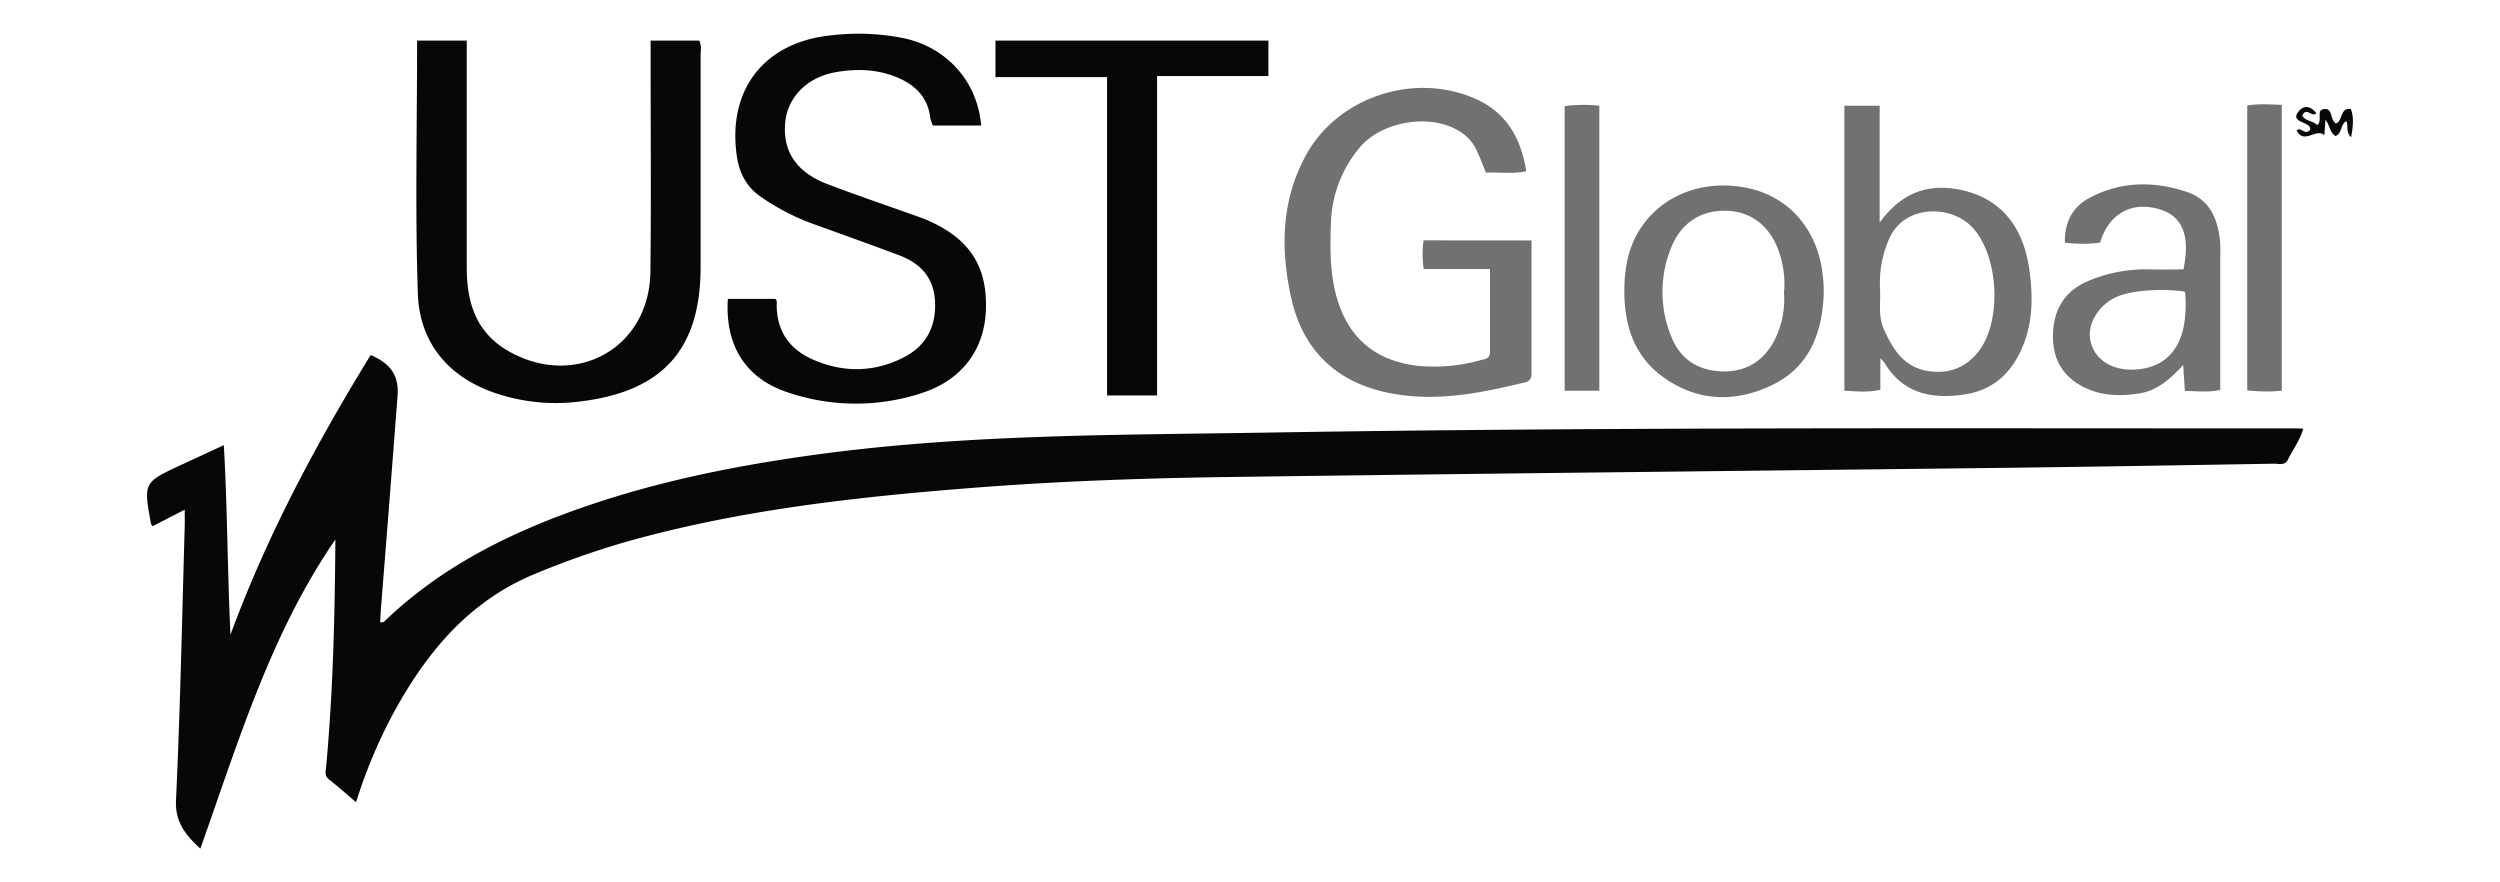 <svg width="170" height="60" viewBox="0 0 170 60" fill="none" xmlns="http://www.w3.org/2000/svg"><path d="M22.805 36.687c-4.407 6.407-6.6 13.769-9.182 21.02-.991-.923-1.732-1.782-1.653-3.33.288-6.18.41-12.368.59-18.554.012-.345 0-.689 0-1.164l-2.184 1.124c-.05-.077-.1-.122-.11-.174-.512-2.808-.512-2.808 2.09-4.012l2.864-1.328c.25 4.338.245 8.605.452 12.894 2.47-6.716 5.813-12.964 9.531-19.018 1.384.577 1.936 1.416 1.83 2.798-.367 4.795-.741 9.588-1.124 14.38-.025.32-.036.64-.057 1.003.115-.02.221 0 .267-.052 3.934-3.799 8.707-6.13 13.807-7.875 5.197-1.779 10.553-2.816 15.974-3.54 10.008-1.33 20.076-1.276 30.136-1.441 23.411-.385 46.824-.28 70.234-.287.097 0 .193.012.355.021-.224.784-.707 1.415-1.053 2.117-.208.414-.626.256-.951.262-6.061.102-12.125.206-18.182.28-17.604.21-35.208.384-52.813.625-5.899.079-11.797.288-17.681.754-7.89.624-15.734 1.498-23.378 3.657a57.444 57.444 0 00-6.147 2.16c-4.587 1.878-7.493 5.444-9.758 9.657a34.152 34.152 0 00-2.448 5.89c-.654-.553-1.22-1.07-1.828-1.54-.337-.256-.24-.534-.21-.853.471-5.135.593-10.281.63-15.474z" fill="#070707"/><path d="M28.363 2.76h3.376v15.42c0 2.419.645 4.492 2.933 5.75 4.54 2.502 9.494-.292 9.554-5.442.058-4.875.015-9.752.015-14.627v-1.1h3.31c.17.351.09.707.09 1.052V18.15c0 5.53-2.503 8.407-8.005 9.126-2.105.304-4.252.08-6.25-.65-3.079-1.155-4.867-3.48-4.973-6.673-.19-5.698-.05-11.409-.05-17.192zM66.72 8.534h-3.284a2.388 2.388 0 01-.177-.506c-.168-1.491-1.113-2.327-2.414-2.83-1.3-.505-2.71-.532-4.074-.278-1.946.364-3.232 1.732-3.38 3.441-.167 1.946.77 3.355 2.872 4.157 1.942.741 3.91 1.407 5.866 2.108.3.108.606.206.897.333 2.887 1.245 4.118 3.125 4.016 6.103-.09 2.694-1.62 4.794-4.395 5.677-2.982.973-6.2.942-9.163-.086-2.831-.963-4.19-3.212-3.99-6.332h3.22c.14.1.102.271.102.423 0 1.769.872 3.004 2.436 3.695 2.07.915 4.182.897 6.207-.14 1.54-.793 2.23-2.13 2.117-3.878-.106-1.619-1.058-2.554-2.483-3.08-2.005-.752-4.024-1.474-6.039-2.201a15.618 15.618 0 01-3.22-1.69c-1.041-.681-1.565-1.651-1.732-2.854-.643-4.487 1.855-7.72 6.386-8.19a15.643 15.643 0 014.973.193c2.925.627 5.01 2.943 5.258 5.935z" fill="#070707"/><path d="M104.143 16.35v9.082a.526.526 0 01-.42.562c-3.079.75-6.193 1.38-9.386.703-3.563-.755-5.774-2.972-6.544-6.479-.731-3.318-.666-6.632 1.035-9.705 2.17-3.92 7.314-5.609 11.431-3.826 2.155.931 3.162 2.667 3.528 4.96-.945.192-1.858.055-2.741.092-.258-.61-.46-1.184-.737-1.719a2.98 2.98 0 00-1.145-1.14c-1.992-1.197-5.283-.6-6.736 1.19a8.33 8.33 0 00-1.925 5.112c-.065 1.83-.079 3.656.514 5.42.88 2.638 2.773 3.985 5.46 4.28a11.681 11.681 0 004.182-.385c.304-.08.66-.095.66-.545v-5.658h-4.505a6.628 6.628 0 01-.01-1.95l7.339.006z" fill="#717171"/><path d="M75.28 26.891V5.245h-7.588V2.761h18.56v2.411h-7.57V26.89l-3.403.001z" fill="#070707"/><path d="M127.865 24.365v2.14c-.839.192-1.617.106-2.448.063V7.188h2.4v7.95c1.455-2.015 3.251-2.668 5.41-2.248 2.681.52 4.336 2.371 4.765 5.424.231 1.65.264 3.327-.329 4.938-.702 1.91-1.961 3.24-4.03 3.563-2.228.348-4.234-.025-5.502-2.17-.081-.1-.17-.194-.266-.28zm-.019-4.604c.038.856-.127 1.732.231 2.562.606 1.385 1.362 2.648 3.035 2.908 1.368.211 2.519-.193 3.405-1.3 1.649-2.078 1.41-6.62-.447-8.522-1.445-1.48-4.5-1.485-5.558.724a7.357 7.357 0 00-.66 3.628h-.006zm20.723 6.82l-.11-1.76c-.899.961-1.747 1.72-2.939 1.924-1.255.208-2.502.192-3.668-.347-1.526-.695-2.275-1.924-2.25-3.593.023-1.628.699-2.914 2.227-3.624 1.41-.626 2.945-.92 4.486-.86.73.013 1.457 0 2.16 0 .488-2.381-.097-3.692-1.771-4.13-1.827-.478-3.303.373-3.905 2.31a9.837 9.837 0 01-2.392 0c-.016-1.362.504-2.418 1.666-3.038 2.117-1.13 4.358-1.166 6.604-.425 1.582.521 2.126 1.824 2.286 3.349.023.32.028.641.015.962v9.16c-.787.193-1.557.084-2.409.072zm.01-6.747c-1.421-.222-3.272-.114-4.348.238-1.376.449-2.321 1.836-2.086 3.068.234 1.232 1.368 2.032 2.886 1.996 1.89-.044 3.105-1.084 3.465-2.958a8.116 8.116 0 00.083-2.345zm-24.563.056c-.085 2.729-.962 5.09-3.566 6.32-2.502 1.182-5.062 1.09-7.366-.577-2.117-1.54-2.706-3.801-2.621-6.278.046-1.382.342-2.724 1.145-3.905 1.54-2.27 4.35-3.291 7.313-2.645 2.591.568 4.427 2.56 4.933 5.274.108.597.163 1.203.162 1.81zm-2.695-.071a6.666 6.666 0 00-.384-2.79c-.589-1.656-1.864-2.638-3.48-2.694-1.755-.069-3.135.791-3.817 2.502a7.97 7.97 0 00.022 6.084c.59 1.474 1.757 2.25 3.337 2.329 1.618.08 2.848-.612 3.628-2.042a6.14 6.14 0 00.679-3.384l.015-.005zm31.491-12.645c.809-.133 1.561-.071 2.348-.043V26.57a11.01 11.01 0 01-2.348-.027V7.173zM108.754 26.57h-2.356V7.216a9.932 9.932 0 012.356-.027v19.38z" fill="#717171"/><path d="M158.805 9.254c-.385-.258-.365-.702-.673-1.118l-.075 1.049c-.578-.502-1.403.687-1.888-.327.335-.25.577.396.922-.037.119-.598-1.584-.433-.693-1.347.333-.344.806-.221 1.116.235-.339.289-.666-.466-.962.142.204.422.754.337 1.01.658.441-.304-.152-1.06.518-1.097.564-.03.358.741.752.98.516-.135.227-1.062 1.03-.983.214.589.148 1.185.015 1.924-.396-.371-.169-.79-.323-1.099-.433.222-.246.83-.749 1.02z" fill="#070707"/></svg>